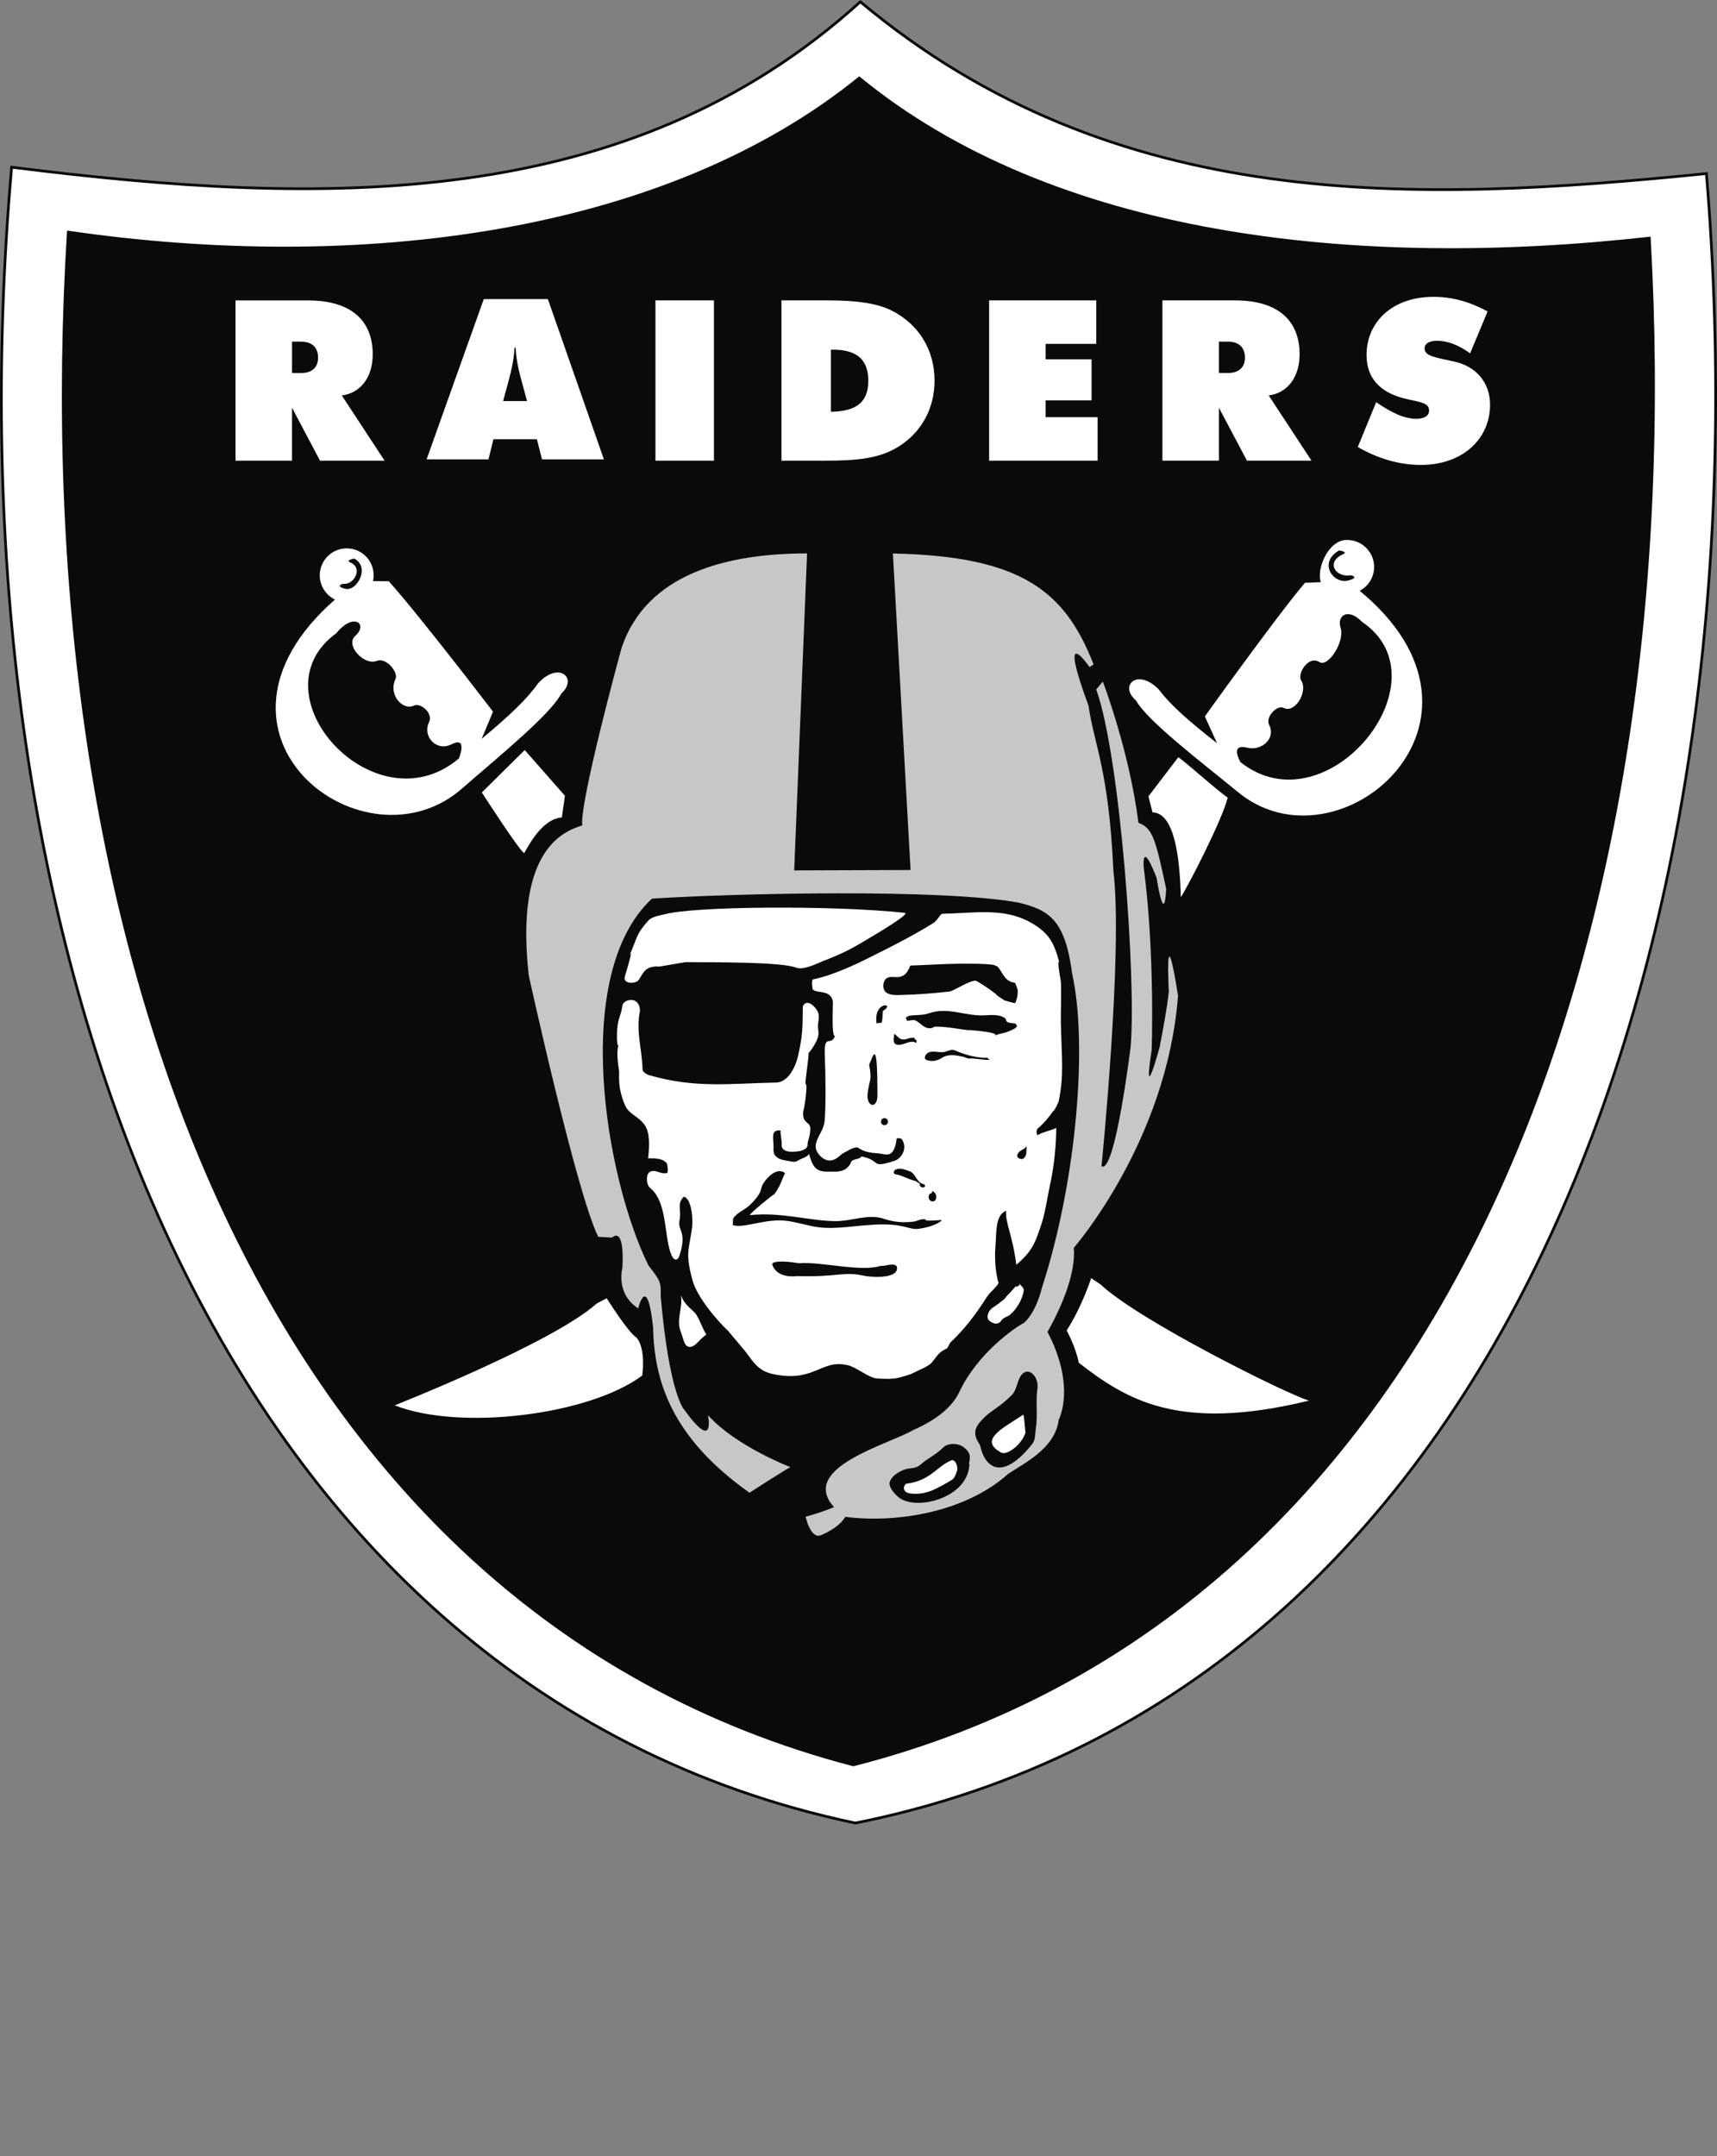 <?xml version="1.0" encoding="UTF-8"?>
<svg id="Layer" xmlns="http://www.w3.org/2000/svg" viewBox="0 0 420.67 528.24">
  <rect x="0" y="0" width="420.67" height="528.24" fill="#808080" stroke="none"/>
  <defs>
    <style>
      .cls-1 {
        fill: none;
        stroke: #0a0a09;
        stroke-width: .67px;
      }

      .cls-2 {
        fill: #fff;
      }

      .cls-2, .cls-3, .cls-4, .cls-5 {
        stroke-width: 0px;
      }

      .cls-3 {
        fill: #c8c7c7;
      }

      .cls-4 {
        fill: #231f20;
      }

      .cls-5 {
        fill: #0a0a09;
      }
    </style>
  </defs>
  <path class="cls-4" d="m216.63,290.47c.2.11-.02.31.07.38.1.08.27.06.39-.03-.19-.04-.01-.17-.07-.25-.11-.18-.27-.05-.4-.1"/>
  <path class="cls-2" d="m210.78.44C153.76,52.12,79.31,50.58,2.85,40.96-13.64,228.27,50.51,413.15,209.57,446.63c160.57-32.19,223.99-216.72,208.51-404.11-71.18,7.18-144.94,10.09-207.29-42.08m0,0C153.76,52.12,79.31,50.58,2.85,40.96-13.64,228.27,50.51,413.15,209.57,446.63c160.57-32.19,223.99-216.72,208.51-404.11-71.18,7.18-144.94,10.09-207.29-42.08"/>
  <path class="cls-1" d="m210.78.44C153.76,52.12,79.31,50.58,2.85,40.96-13.64,228.27,50.51,413.15,209.57,446.63c160.57-32.19,223.99-216.72,208.51-404.11-71.18,7.18-144.94,10.09-207.29-42.08h0Z"/>
  <path class="cls-5" d="m210.52,18.7c-47.53,38.66-122.5,48.25-194.09,37.79C5.76,227.3,61.47,394.21,209.07,432.72c147.81-37.71,205.08-203.88,195.33-374.75-73.04,8.22-146.56-.36-193.88-39.27"/>
  <path class="cls-2" d="m267.34,313.13c-1.73,5.26-4.43,10.46-6.01,12.81,0,0,2.22,4.01,2.98,7.93,11.48,8.84,24.14,17.13,56.37,9.27-5.74-1.76-41.73-19.69-50.99-28.43l-2.35-1.59m-118.7,4.94s5.38,8.54,7.27,9.61c0,0,2.32,2.06,1.45,9.31-12.95,9.69-44.6,13.62-60.66,7.31,0,0,38.73-15.27,49.44-24.91l2.5-1.32m100.33-3.06c-.75.81-1.4,1.65-2.21,2.41-.29.27-.53.76-.91,1.04-.9.68-1.7,1.31-2.67,1.94-.99.63-1.7,2.35-.85,3.11.73.65,2.13,1.35,3.03-.02.49-.74,1.54-.89,2.13-1.41,1.67-1.49,2.87-3.47,3.31-5.77.16-.81-.53-1.19-1.07-1.75.14.64-.72.45-.78.93l.03-.48m-82.14,2.33c.92,2.57,3.08,3.67,3.73,4.7,1.02,1.64,1.5,3.37,2.49,4.94-1.69.96-2.98,3.68-4.64,2.86-.84-.41-1.09-2.2-1.59-3.45-1.27-3.18.51-5.81.01-9.04"/>
  <path class="cls-3" d="m197.71,135.58c-19.41,0-39.47,4.85-45.5,23.41,0,0-10.22,37.37-9.56,43.23-5.43,1.65-16.4,6.91-13.11,36.73,0,0,11.76,53.58,17.04,64.06l3.39.18s3.09-3.24,2.52,7.42c0,0-1.78,6.22,3.86,9.93,0,0,2.19-8.98,3.65,4.56.28,13.13,4.41,26.96,23.62,40.6,0,0,9.06-5.84,10.05-6.27,0,0-13.34-5.08-20.22-12.73,0,0,1.94,9.33-5.77-1.27,0,0-3.7-3.6-5.82-28,.18-3.39-.28-3.9-3.01-7.45-10.6-21.59-19.01-71.39.89-89.83,20.96-1.33,71-2.45,89.77.97,7.68,1.85,11.45,4.32,13.19,17.54,3.74,16.71,1.25,50.12-7.44,76.87,0,0-1.28,5.77-4.34,8.52-2.5,1.32-11.58,7.65-15.96,17.14-1.63,3.31-5.2,6.52-11.17,9.13-6.02,3.57-28.18,9.21-19.46,18.9,0,0-2.52,1.14-6.96,2.36,0,0,1.18,5.41,3.65,4.57,0,0,4.46-1.7,6.07-4.54,13.04,1.66,29.72-1.35,39.91-10.53,4.03-2.7,11.51-6.24,12.39-13.26,0,0,4.31-8.03-2.75-21.52,2.68-4.72,7.04-13.73,6.43-20.56.26-.38,22.82-26.23,25.55-61.78,0,0-3.16-20.94-2.26-.97,0,0-.28,3.49-2.26,13.59,0,0-4.22,15.49-1.94.65,0,0,.84-23.6-1.94-44.65,0,0-.71-7.84,3.56,3.56.57,2.1-.65-2.59-.65-2.59,0,0,2.05,14.39,2.59,4.21-2.59-11.97-3.24-14.89-6.8-16.18-2.21-17.6-8.73-34.61-8.73-34.61l-1.61,1.94c5.97,16.62,9.86,71.83,8.41,87.68,0,0-3.83,31.23-7.12,29.12,0,0,5.3-52.7,2.92-72.25-1.12-24.84-4.7-30.86-6.12-40.65,0,0-7.87-20.5.29-9.38l.97-.65c-6.97-17.84-17.47-26.53-49.17-27.18l4.33,77.54-28.51.1,3.15-77.63"/>
  <path class="cls-2" d="m161.62,236.8c-.15,0,6.36-1.08,6.26-1.08,7.02.03,23.55-.08,27.12,1.33,1.83.72,5.05-.96,6.64-1.59,5.96-2.36,6.7-2.87,12.98-6.61,1.03-.61,8.42-5.07,7.08-5.21-17.15-1.88-52.14-1.66-59.05.4,0,0-2.91.48-3.73,1.4-3.27,3.65-2.58,3.94-4.85,8.98,1.48-3.28-.78,4.15-.98,4.81-.59,1.91,2.69,1.82,3.35.9,1.21-1.67,1.44-3.58,5.17-3.33m95.72,53.09c-.78,3.69-1.25,7.52-2.52,11.05-1.18,3.26-1.75,5.49-5.82,8.92-.84-7.09-2.84-10.6-2.46-13.25-2.73,1.07-2.36,5.13-2.65,8.85-.46,5.92,1.14,10.28.77,8.54.18.82-2.06,2.46-2.87,3.74-2.54,4.02-5.34,7.76-8.79,11.01-.51.48-.64,1.47-1.18,1.7-1.9.81-2.4,2.05-3.51,3.34-.91,1.06-3.32,1.9-4.57,2.58-.79.44-3.17,1.08-3.82,1.22-1.44.29-2.75.24-4.93.13-2.11-.11-4.98-2.7-7.24-3.25-6.6-1.61-8.14,4.36-18.39,2.15-4.23-.91-5.08-3.74-7.73-6.73-.51-.58-3.04-3.64-3.43-4.07,1.07,1.15-7.03-6.47-8.58-12.35-1.73-6.57-.84-7.1-.06-12.64.29-2.08-.1-7.3-2.03-7.64-1.8,1.85-.5,3.11-1.04,5.77-.51,2.6,1.88,2.7.04,8.51-.53,1.66-1.43,1.25-1.95.14-1.92-4.13-.93-13.07-5.27-16.56-1-.8-1.06-3.22-.22-3.85,1.33-1,2.64.58,4.37.18.3-.07.12-2.16-.12-2.43-1.43-1.67-4.58-.99-4.55-1.22.42-3.37.35-6.41-.79-8.06-1.59-2.27-3.9-2.65-4.85-4.87-2-4.69-1.31-7.36-1.49-8.59-.24-1.65-.64-4.34-.16-6.08-.48.11-.3-3.89-.27-4.15.3-2.93.82-2.76,1.26-5.52.09-1.69,4.27-2.69,4.31,1.21-1.03,5.13.5,9.17.64,14.35.02.62,1.04,1.22,1.73,1.42,11.29,3.24,19.75,1.99,30.97,1.77,3-.06,4.81-3.81,5.45-6.76,1.06-4.85,1.07-6.51,1.11-11.85.56-1.42,1.88-1.04,2.91.15,1.93,2.22.43,3.04.91,5.88.37,2.21-2.47,5.45-2.47,5.45.32.02-.96,7.49-.64,7.5.58.03-.43,6.7-.59,6.53-.43,3.62,2.06,2.29,1.69,4.95-.06,1.22-.68,2.9-.65,3.12.36,2.45-5.11,1.92-4.23,1.97-1.21-.06-2.15-.6-2.11-1.57.07-1.38-.3-2.41-.29-3.65-2.67-.15-1.56,2-1.71,4.76-.06,1.22.73,2.24,2.78,2.58,2.17.36,2.4.61,3.41-.06.53-.36,2.25-.74,2.51-1.58,1.01,3.94,2.19,4.49,5.11,4.4,1.25-.04,4.11.46,5.23-2.4.28-.72,2.22-.61,2.5-1.32,5.05.99,1.96,3.05,8.08,1.08,1.85-.59,3.35-3.25,1.76-5.35-.19-.25-1.18-.23-1.2-.1-.67,5.27-2.74,3.71-4.72,3.6-6.5-.38-2.99-3.07-8.51.04-.65.37-2.59,3.02-5.15.94-3.48-3.1.28-5.33.7-8.71.38-3.07.23-12.73.09-15.55-.34-6.62,1.35-2.6,2.48-5.45-.95.24-.44-8.11-.53-8.53-.57-2.95-4.04-1.8-4.95-2.93,0,0-.4-2.32.13-2.43,3.93-.76,8.9-2.93,12.48-4.69,8.26-4.06,12.92-6.59,16.92-9.07,1.19-.74,1.67-2.3,2.31-2.31,7.53-.09,14.8-1.61,21.5,2.11,4.68,2.6,5.81,5.16,7.04,9.6-.54.09.45,4.73.46,5.14.09,2.92-.06,8.24-.03,9.71.23,9.62.78,12.92-.53,19.41-.01.06-1.01,2.38-1.34,2.36-.79,1.18-2.16,2.92-3.78,4.28-.51.43-.29,1.85.07,1.6,1.01-.68,2.97-1.06,4.46-1.71-.05,4.12-.47,8.96-1.44,13.53"/>
  <path class="cls-5" d="m244.21,243.77c.18,0-2.57-2.08-4.93-3.42-1.08-.61-5.59,2.45-6.69,2.57-4.64.49-7.31.72-12.21.85-1.2.03-2.94.05-3.66-1.07-.45-.69-.38-2.02.14-2.68,1.48-1.9,4.38,1.34,6.17-3.47,0,.02,5.54-.23,7.23-.31,5.8-.27,14.34-.22,13.58.47.7-.63,1.82,2.51,2.98,3.32,2.18,1.51,1.56-.49,2.54,2.56l-.06,1.21c-.02.32-.41,1.76-.59,1.92-.18.15-2.31-.61-2.64-.62.16,0-2.04-1.32-1.87-1.31m-27.9,3.88c3.38-1.97-2.54-2.56-1.49,3.26-.09-.54,1.1-.18,1.21-.44.16-.4.23-1.85.29-2.82m-3.37,13.18c.77,3.93.07,3.4-.37,7.03-.39,3.28,2.41,4.04,2.41.37,0-13.85-.93-10.01-2.04-7.39m38.57,19.83c-.33.76-.83.81-1.46,1.22-.48.31-1.01,1.01-.77,1.53.13.27.7.53,1.08.52.41-.01.8-.51.94-.88.28-.72.16-1.59.2-2.39m-34.85-5.05c.47.03.88-.33.9-.8.02-.48-.34-.88-.81-.91-.48-.03-.88.34-.9.82-.02.47.34.88.81.89m30.62-23.04c-1.25.63-2.34.49-3.54,1.16,1.87-1.04-10.09-1.7-5.57-1.28-3.21-.3-5.84-.99-9.18-.97l-.62.33c-1.66.39-2.53-.89-3.78-1.7-.87-.55-1.64.03-2.45-.08.17-.32-.29-.52-.16-.71.2-.33.77-.5.99-.54,1.44-.18,3.12-.06,4.49-.53,4.84-1.68,8.62.62,13.58.47,1.56-.05,3.71-.36,5.17.67.3.22.29.72.51.89.65.49,1.82.19,2.2.59.78.82-.77,1.28-1.63,1.71m-4.75,7.02c-.31-.07-.43-.48-.7-.48-2.82,0-5.35-.73-7.95-1.84-.89-.38-1.75.31-2.68.43-1.23.16-2.51-.34-3.57.04-.77.27-1.44,1.43-.79,1.8,1,.55,2.62.46,3.93-.41,1.52-1.02,3.44-.68,5.23-.27.48.1.95.44,1.45.42,1.73-.07,3.38.43,5.09.31m-17.97-4.59c.06-.39-.67-.28-.45-.75-1.18-.34-2.27.72-3.4.25-.64-.25-1.03-.93-1.65-1.25-.05.92-.39,2.19.41,2.54,1.6.7,3.35-1.33,5.06-.31,0-.16,0-.32.04-.48"/>
  <path class="cls-2" d="m128.56,183.75l-10.51,10.39s9.21,14.33,10.39,14.88c1.89-3.55,5.07-8.48,9.21-8.75l.76-5.31-9.85-11.21m-38.89-41.4l5.58.05c7.35,8.16,25.54,31.95,25.54,31.95l-2.78,6.66c7.11-5.94,11.2-9.86,13.83-13.61,5.15-5.56,9.78-1.19,5.7,2.49-2.7,5.2-15.65,15.7-24.05,23.04-23.97,21.57-69.3-12.88-31.35-46.11l7.52-4.46"/>
  <path class="cls-5" d="m82.44,155.08c4.16-5.12,7.89-2.25,4.58.73-2.5,2.26,2.2,7.33,5.27,6.11,2.43-.97,5.34,2.92,4.63,4.38-1.89,3.86,1.73,7.89,4.52,6.55,1.54-.74,4.76,1.82,3.67,4.08-1.65,3.43,1.75,7.31,5.55,5.4,4.07-2.06,1.76,3.49,1.76,3.49-20.59,17.38-50.68-15.78-29.97-30.73"/>
  <path class="cls-2" d="m84.6,147.54c3.65.19,6.75-2.61,6.94-6.25.19-3.64-2.61-6.75-6.24-6.94-3.65-.19-6.75,2.61-6.95,6.25-.19,3.64,2.61,6.75,6.25,6.94"/>
  <path class="cls-5" d="m86.8,136.85c4.02,2.16.55,8.04-2.09,7.42-2.84-.67-.67-1.25-.67-1.25,2.65.39,5.07-3.86,1.74-5.25-1.26-.53,1.02-.92,1.02-.92"/>
  <path class="cls-2" d="m325.29,142.56l-5.58.22c-7.09,8.39-24.52,32.74-24.52,32.74l2.99,6.57c-7.3-5.72-11.51-9.5-14.26-13.17-5.32-5.4-9.81-.88-5.62,2.66,2.87,5.12,16.13,15.2,24.76,22.27,24.63,20.81,68.94-17.16,29.97-49.19l-7.74-2.1"/>
  <path class="cls-5" d="m333.71,152.36c-3.45-3.59-6.24-1.54-5.26,1.45,1.1,3.36-3.07,9.72-5.16,8.4-2.75-1.75-5.53,2.87-4.49,4.51,1.73,2.75-1.59,8.18-4.31,6.7-1.5-.82-4.57,2.18-3.54,4.19,1.71,3.37-1.96,6.44-5.38,5.57-4.41-1.13-1.65,3.54-1.65,3.54,21.13,16.73,50.95-20.07,29.79-34.36"/>
  <path class="cls-2" d="m330.61,145.47c-3.64.3-6.92-.27-7.22-3.9-.3-3.63,2.49-8.96,6.12-9.26,3.63-.31,6.82,2.4,7.13,6.03.31,3.63-2.39,6.82-6.03,7.13"/>
  <path class="cls-5" d="m328.07,134.85c-5.17,2.99-1.46,8.37,2.32,7.35,2.82-.76.62-1.26.62-1.26-3.7.65-6.4-3.15-1.9-5.2,1.25-.57-1.05-.89-1.05-.89"/>
  <path class="cls-2" d="m288.68,185.52c1.41.81,9.99,8.55,12.11,9.87-1.25,5.28-9.64,21.6-11.49,24.42-.22-9.73-1.58-20.73-6.93-20.77l-1-3.94,7.31-9.58"/>
  <path class="cls-5" d="m254.17,340.28c.43-2.95-2.14-5.7-3.96-3.38-.99,1.27-1.07,3.6-2.26,4.8-3.22,3.25-5.24,3.87-7.12,5.87-2.04,2.16-2.66,3.57-.74,6.46.16.24.47,3.19,2.59,4.77,2.59,1.94,6.28-.1,10.19-4.99.87-1.09.71-2.63.91-3.87.51-3.16-.08-6.44.38-9.66m-16.65,18.37c-.25,8.06-12.01,11.28-16.73,8.6-.79-.45-3.29-2.68-2.77-4.23.51-1.5,2.25-2.48,3.52-2.97,1.44-.55,2.69-.07,4.07-1.29,1.93-1.7,3.25-2.01,5.5-4.15,1.28-1.22,3.77-1.03,4.95-.1,1.2.95,1.93,1.71,1.36,3.98l.1.16"/>
  <path class="cls-2" d="m250.68,346.59c-5.01,3.33-11.08,6.22-5.34,9.3,1.32.7,4.99-1.9,5.91-4.93-.05.18-.32-4.53-.56-4.36m-17.15,15.69c-.88.73-4.09,2.35-3.65,2.11-2.12,1.19-4.58,1.85-7.03,1.45-2.18-.41-1.28-2.28-.81-2.35,6.14-.81,7.33-4.29,11.25-5.82,1.14.28,1.36,2.01,1.21,2.51-.11.37-.37,1.37-.97,2.1"/>
  <path class="cls-5" d="m187.39,289.38c-1.54,1.95.02,2.26-3.71,5.87-1.07,1.04-3.01,1.79-3.97,3.13-.16.22-.14,1.11-.18,1.76,2.37.78,6.69-1.1,11.25-1.16,2.75-.04,5.43.86,8.21,1.43,4.89,1,9.41-.07,15.29-.39,7.05-.39,8.41,1.3,10.64,1.04,4.36-.5,7.02-2.65,5.14-2.11.46-.14-3.63.4-3.32-.22-1.21-.21-1.96.45-2.98.56-2.39.28-4.76.14-7.32-.73-3.68-1.23-7.75.6-11.61.6-6.27.02-13.22-2.28-21.04-1.47-.76.08,6.39-5.71,5.85-5.04,2.08-2.57,2.51-6.1,2.93-4.95-.13-.35-2.07-2.3-5.19,1.67m8.42,20.11c5.37-.45,15.43,2.28,20.14.58-.03.48,3.95-1.24,3.85.69-.14,2.66-6.63,2.14-8.35,1.75-4.68-1.06-6.35.42-16.05.13-.41,0-4.9.72-6.17-2.75-.34-.92,2.49-1.09,6.58-.39m31.83-16.78c-.5,1.25.78,2.05,1.45,1.39.53-.52.43-1.93-.69-2.32.12.63-.61.56-.76.94m-2.1-2.57c-.49-.31-1.01-.78-1.44-.88-1.67-.4-3.01-1.32-4.73-1.59-.42-.07-.61-.81.09-1.15,1.07-.53,2.23.02,3.32.38,1.44.48,1.65,2.2,2.83,2.92.34.21,1.27.34,1.01.82-.26.5-1.22.28-1.33-.5h.24"/>
  <path class="cls-2" d="m230.55,297.28c.38,0,.68-.41.68-.91s-.3-.91-.68-.91-.69.41-.69.91.31.91.69.91m106.62-198.74c3.79,2.58,6.86,4.06,9.83,4.06,2.03,0,3.13-.77,3.13-2.03,0-1.81-1.98-2.03-5.22-2.75-6.7-1.43-10.1-5.11-10.1-10.82,0-8.23,6.43-14.28,16.42-14.28,4.5,0,8.73,1.15,13.24,3.57l-4.29,10.27c-2.75-2.03-5.6-3.08-8.07-3.08-1.98,0-3.08.71-3.08,1.87,0,1.92,2.63,2.2,7.31,3.24,5.22,1.15,8.73,5.05,8.73,10.54,0,8.4-6.7,14.77-16.97,14.77-5.16,0-10.38-1.48-15.44-4.39l4.51-10.98m-265.62-7.14h2.2c2.69,0,4.18-1.37,4.18-3.79s-1.43-3.9-4.18-3.9h-2.2v7.69h0Zm-13.84-17.79h17.74c10.49,0,15.87,4.83,15.87,13.23,0,5.6-3.02,9.5-7.58,10.05l10.49,15.98h-15.82l-6.86-12.96v12.96h-13.84v-39.27m71.42,24.67l-1.21-4.45c-.55-2.09-1.38-4.84-1.59-8.62h-.27c-.22,3.79-1.05,6.53-1.59,8.62l-1.21,4.45h5.88Zm-10.6-24.99h15.7l13.73,39.27h-15.16l-1.26-4.94h-10.65l-1.21,4.94h-15.16l14.01-39.27m42.06.32h14.33v39.27h-14.33v-39.27m52.15,19.66c0-5.16-2.86-7.58-8.57-7.58h-.6v15.21c6.26-.11,9.17-2.31,9.17-7.64Zm-21.28-19.66h11.42c6.81,0,11.91.66,15.54,2.47,6.75,3.41,10.55,9.72,10.55,17.19,0,6.48-2.91,12.14-8.13,15.71-5.11,3.52-11.15,3.9-19,3.9h-10.38v-39.27m50.88,0h26.25v10.66h-12.41v3.79h11.26v10.05h-11.26v4.12h12.74v10.65h-26.58v-39.27m56.3,17.79h2.2c2.69,0,4.18-1.37,4.18-3.79s-1.43-3.9-4.18-3.9h-2.2v7.69h0Zm-13.84-17.79h17.74c10.49,0,15.87,4.83,15.87,13.23,0,5.6-3.02,9.5-7.58,10.05l10.49,15.98h-15.81l-6.87-12.96v12.96h-13.84v-39.27"/>
</svg>